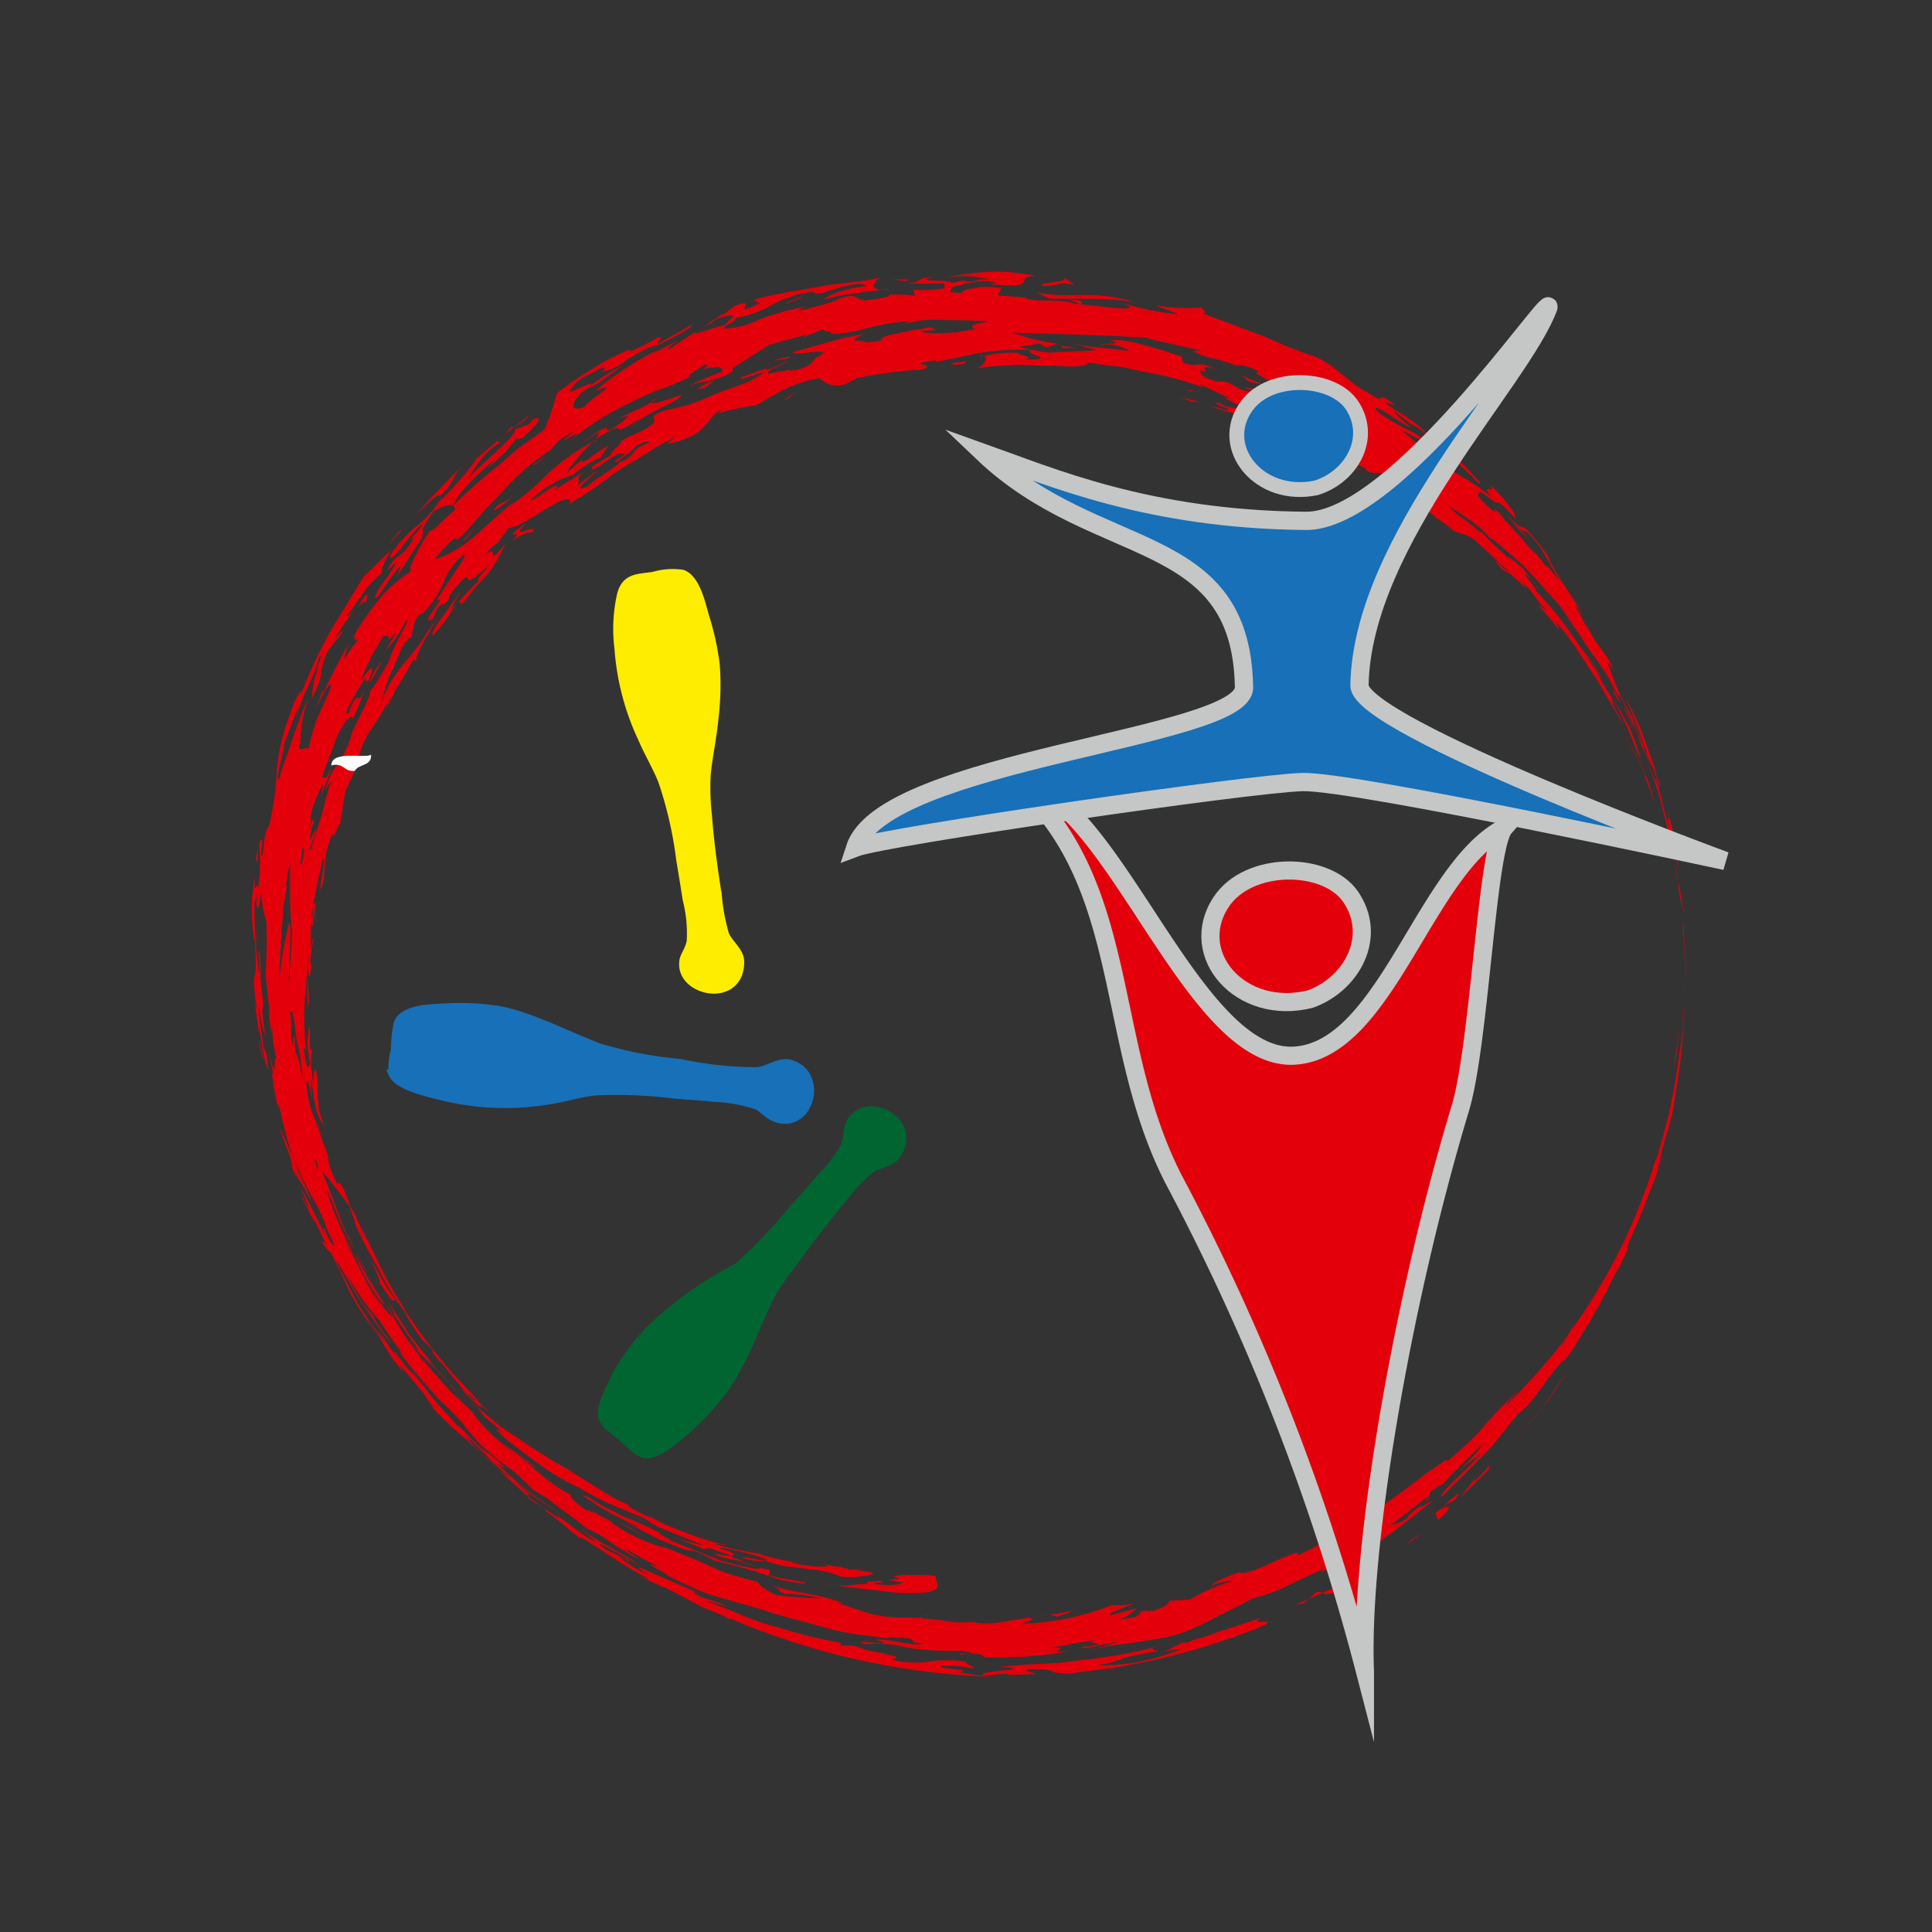 <svg xmlns="http://www.w3.org/2000/svg" viewBox="0 0 141.73 141.73"><rect x="0" y="0" width="141.73" height="141.73" fill="#333333" stroke="none"/><defs><style>.cls-1,.cls-3{fill:#e3000b;}.cls-2{fill:#fff;}.cls-2,.cls-3,.cls-4,.cls-5,.cls-6,.cls-7,.cls-8{fill-rule:evenodd;}.cls-3,.cls-4,.cls-5{stroke:#c5c6c6;}.cls-3,.cls-4,.cls-5,.cls-6,.cls-7,.cls-8{stroke-miterlimit:10;}.cls-3{stroke-width:1.33px;}.cls-4,.cls-5,.cls-6{fill:#1770b8;}.cls-4{stroke-width:1.09px;}.cls-5{stroke-width:1.34px;}.cls-6{stroke:#1770b8;}.cls-6,.cls-7,.cls-8{stroke-width:0.65px;}.cls-7{fill:#ffed00;stroke:#ffed00;}.cls-8{fill:#006531;stroke:#006531;}</style></defs><g id="gremienarbeit"><path class="cls-1" d="M123,64a4.82,4.82,0,0,1,.13,1,10.89,10.89,0,0,0,.3,1.63c.08.92.09,1.91,0,.86l.16,2.66-.07-1.59c.06.43.12,2.54.19,3l-.15-2.88,0,.14c-.06-.65-.08-1.93-.14-2.37a1.26,1.26,0,0,1,.07.53c-.45-3.45-.2-.92-.64-3.78Z"/><path class="cls-1" d="M122.57,61.07l-.37-1.16-.48-2s-.12-.37-.2-.61-.15-.34,0,.14c0,.2.15.57.23.87-.07-.09-.19-.76-.42-1.29s-.38-1-.31-.69a28.23,28.23,0,0,1,.88,2.72c.35,1.43.65,2.47.76,3.15.08.43.11.48.2,1l0-.38.06-.07a11.18,11.18,0,0,0-.28-1.4l.17.58.1.59.22,1.17c0-.38-.11-1.16-.26-2s-.39-1.58-.49-2C122.55,60.9,122.07,58.85,122.57,61.07Z"/><path class="cls-1" d="M122.86,63.25v0Z"/><path class="cls-1" d="M31.24,99.53a3.25,3.25,0,0,0,.5.53c-.58-.74-1.2-1.45-1.74-2.21l-1.53-2.36c.06.17.9,1.56.29.66A14.57,14.57,0,0,0,30,98l-.27-.31c.78,1,1.28,1.77.69,1.15l.07.09L33,101.49C32.14,100.46,32.24,100.77,31.24,99.53Z"/><path class="cls-1" d="M122.57,79.9c-.12.72-.13.81-.11.73Z"/><path class="cls-1" d="M33.58,102.06l.86.73C34.11,102.49,33.8,102.23,33.58,102.06Z"/><path class="cls-1" d="M27.64,96.69s0,0,0,0l.33.41v0Z"/><path class="cls-1" d="M55.11,114.65l.36.08Z"/><path class="cls-1" d="M20.44,82.61l.92,2.47c-.16-.32.25.88,0,.37.07.19.38,1.08.33.82l-.17-.5c.58,1.26.4.44,1.37,2.51-.45-1.34-.83-1.86-1.09-2.56l-.23-.65-.88-2Z"/><path class="cls-1" d="M104.83,109.78v0S104.84,109.78,104.83,109.78Z"/><path class="cls-1" d="M104.79,110l0-.15C104.74,109.93,104.34,110.29,104.79,110Z"/><path class="cls-1" d="M33.23,101.82a1.47,1.47,0,0,1,.35.24,8.37,8.37,0,0,1-.62-.57A3.58,3.58,0,0,0,33.23,101.82Z"/><path class="cls-1" d="M31.81,100.52l-1.34-1.64-.54-.57Z"/><path class="cls-1" d="M52.06,113.56c1,.39,1.44.49,1.56.56s-.09,0-.37,0c-.56-.06-1.36-.34-.46.07,1.15.31,1.6.29,2.32.46-3.29-.84.57-.23-2.7-1.18a20.71,20.71,0,0,1,3.53.8c1.18.56-1.15-.12-1.52,0a4.35,4.35,0,0,0,1.71.24c.51.16,1,.29,1.56.4l1.55.19a7.88,7.88,0,0,1,2.44.55,4.27,4.27,0,0,0,1.41,0c.29,0,.49-.1.94-.15.11-.15-.44-.22-1.09-.3a5.15,5.15,0,0,1-1.64-.39c.11,0,.33.13.25.16l-1.28-.26c1.21.28-.23.25-.91.16-.48-.07-1.45-.21-1.29-.26l.74.06a17.68,17.68,0,0,1-3-.63c0-.07.35,0,.41,0a14.58,14.58,0,0,1-1.74-.28,17.1,17.1,0,0,1-2.11-.51c.34,0,.66.09,1,.1a14.88,14.88,0,0,1-2.85-.84c-.57-.21-1.15-.44-1.71-.67s-1.05-.56-1.52-.81c.2.13.57.34.32.26-1.14-.51-1.92-1-1.36-.86-1.23-.32-4-2.38-5.48-3.14-1.1-.66-2.17-1.38-3.25-2.1l-.81-.55-.75-.62-1.49-1.26.68.63c.41.59.69.85-.26,0,.92.81.61.46,2,1.69-.6-.41-.83-.43.51.71.87.68,1.68,1.28,2.45,1.84s1.61,1,2.38,1.39,1.55.88,2.38,1.25l2.66,1.11a7.07,7.07,0,0,0,1.67.91l2.74,1.09a14.52,14.52,0,0,1-2.82-.86l2.77,1.12Z"/><path class="cls-1" d="M42.81,109.55l.27.2Z"/><path class="cls-1" d="M48.47,112.46h0l.36.13Z"/><path class="cls-1" d="M33.81,102.69l-.55-.47.41.38C33.81,102.72,33.88,102.78,33.81,102.69Z"/><path class="cls-1" d="M33.31,102l.12.08-.2-.21S33.21,101.84,33.31,102Z"/><path class="cls-1" d="M67.73,118.53l.42,0A1.22,1.22,0,0,0,67.73,118.53Z"/><path class="cls-1" d="M56.51,115.19c-1.43-.39-.25.2-2.28-.39l.59.19c-.37-.08-.81-.19-1.28-.33l-.74-.2-.75-.3L49.17,113c.22,0-1-.5-.73-.54a30.71,30.71,0,0,0-2.83-1.26c-.33-.2-.77-.41-1.23-.63a9,9,0,0,1-1.3-.82c.31.28-1.28-.59.75.66-.17-.1-.07,0-.24-.11a23,23,0,0,0,3.09,1.61c.66.43-1.2-.51-.56-.14.38.19.85.43,1.34.7l.76.4.77.32c1,.41,1.8.71,1.81.55a6.07,6.07,0,0,1,1.55.74,37,37,0,0,1,4.07,1.14c.36.11.7.23,1,.31l.88.16c.5.08.82.08.85,0-.67-.12-1.78-.29-2.77-.52Z"/><path class="cls-1" d="M35.61,104.5l.21.22Z"/><path class="cls-1" d="M25.63,88.44,26,89A18.39,18.39,0,0,0,27,91.05l.8,1.65A25.48,25.48,0,0,0,29.68,96c.11.21-.11-.1-.22-.26a40,40,0,0,0,4.29,5.6c.48.49,1.74,1.82,1.22,1.37.25.23.53.49.8.77,0,.12-.63-.6-.68-.59a3.54,3.54,0,0,0,.36.36c-.41-.34.24.53-1.48-1.21-.56-.76,1.2,1.19.92.69-.57-.57-.54-.47-.61-.5-.72-.74-.67-.74-.61-.73-.32-.24-1.05-1.31-1.46-1.68-1.26-1.56.16,0-.66-1L31,98.3a15.84,15.84,0,0,1-1.21-1.81c-1.74-2.62,0,.54-2-2.46.28.38-.25-1-1-2.5a39,39,0,0,0,2,3.6c-.88-1.6,1.36,2.11,1,1.23a21.85,21.85,0,0,1-1.89-3l.18.34c-.54-1.12-1.11-1.88-1.81-3.45-.38-.76-.23-.65-.16-.52A8.5,8.5,0,0,1,25.63,88.44Zm.71,1.71.48,1A9.51,9.51,0,0,0,26.34,90.15Z"/><path class="cls-1" d="M116.41,45.79l.17.32C116.55,46,116.48,45.92,116.41,45.79Z"/><path class="cls-1" d="M25.94,46.85l.38-.59C26.16,46.49,26,46.68,25.94,46.85Z"/><path class="cls-1" d="M35,33.5l.73-.8A6.39,6.39,0,0,0,35,33.5Z"/><path class="cls-1" d="M111.57,39.11l0,0-.12-.1Z"/><path class="cls-1" d="M64.66,21.25a3.45,3.45,0,0,0,.59,0A1.32,1.32,0,0,0,64.66,21.25Z"/><path class="cls-1" d="M34.9,33.64l.05,0L35,33.5Z"/><path class="cls-1" d="M21.78,52.65l-.12.45A3.11,3.11,0,0,0,21.78,52.65Z"/><path class="cls-1" d="M23.17,52.16a3.64,3.64,0,0,0-.12.43C23.09,52.45,23.12,52.3,23.17,52.16Z"/><path class="cls-1" d="M19.47,76c.06.31.07.62.15.93C19.53,76.45,19.52,76.18,19.47,76Z"/><path class="cls-1" d="M22.07,54.43a.43.43,0,0,0,0,.16C22.1,54.46,22.1,54.4,22.07,54.43Z"/><path class="cls-1" d="M118.76,51.2l0-.05,0,0Z"/><path class="cls-1" d="M119.92,53.11l.28.76Z"/><path class="cls-1" d="M78.52,22c.24.11.81.29.52.34C79.53,22.31,79.53,22,78.52,22Z"/><path class="cls-1" d="M115.59,47.94a4.27,4.27,0,0,1,.35.37C115.72,48.05,115.53,47.83,115.59,47.94Z"/><path class="cls-1" d="M115.94,48.31l.32.37Z"/><path class="cls-1" d="M72.15,26.11a.59.59,0,0,0-.27-.07C71.92,26.12,72,26.13,72.15,26.11Z"/><path class="cls-1" d="M120.41,54.49c.08.12,1.33,3.4.34.62a20.8,20.8,0,0,1,.93,2.51c-.12-.56.11.26.1.09-.09-.39-.29-.81-.49-1.42a4.17,4.17,0,0,1,.49,1.36c-.18-.93.33,1.15,0-.16-.44-1.36-.88-2.5-1.26-3.55a15.12,15.12,0,0,0-1.35-2.83,18.76,18.76,0,0,1,1,2.28c.28.78.54,1.53.75,2.16l-.26-.5c-.22-.72-.42-1.3-.63-1.87s-.52-1.1-.81-1.78l.68,1.52.54,1.58c.47,1.49.11.52-.33-.63A4.38,4.38,0,0,1,120.41,54.49Z"/><path class="cls-1" d="M118.88,52.74l0,0,.07.12Z"/><path class="cls-1" d="M22.69,75.51l.07.27C22.73,75.56,22.71,75.49,22.69,75.51Z"/><path class="cls-1" d="M118.37,50.8h0S118.36,50.78,118.37,50.8Z"/><path class="cls-1" d="M23,68.74v0S23,68.75,23,68.74Z"/><path class="cls-1" d="M18.82,66.47a.07.07,0,0,0,0,0C18.8,66.67,18.81,66.6,18.82,66.47Z"/><path class="cls-1" d="M22.94,68.73h0S23,68.72,22.94,68.73Z"/><path class="cls-1" d="M36.72,39.65a1.15,1.15,0,0,0-.26.12C36.43,39.83,36.5,39.81,36.72,39.65Z"/><path class="cls-1" d="M32,44.17l-.11.07Z"/><path class="cls-1" d="M77,20.29l-.85,0A7.59,7.59,0,0,0,77,20.29Z"/><path class="cls-1" d="M23,68.77a1.71,1.71,0,0,1,0,.33A1.41,1.41,0,0,0,23,68.77Z"/><path class="cls-1" d="M43.74,32.23c-.06,0-.1.1-.16.14l.11,0Z"/><path class="cls-1" d="M46.92,30.72a1.05,1.05,0,0,0-.16.21c1-.8,3.17-1.54,3.27-2-.38.18-2.49.9-2.24.56-.73.5-2,.94-2.37,1.22,1.36-.55.28.18-.5.76-.82.35,0-.32-.7,0a15,15,0,0,0-1.71,1.14A13.23,13.23,0,0,1,44,31.68l-.29.55.14-.12C46.42,30.5,44.35,32.41,46.92,30.72Z"/><path class="cls-1" d="M46.76,30.93a3.55,3.55,0,0,0-.38.31A1.12,1.12,0,0,0,46.76,30.93Z"/><path class="cls-1" d="M58.21,27l.49-.18Z"/><path class="cls-1" d="M29.11,97a9.3,9.3,0,0,0-.95-1.49c.27.44.55.88.83,1.32Z"/><path class="cls-1" d="M91.06,26.9l-.56-.2h-.12A2.92,2.92,0,0,0,91.06,26.9Z"/><path class="cls-1" d="M48.23,29.17a1.56,1.56,0,0,0-.44.33A1.58,1.58,0,0,0,48.23,29.17Z"/><path class="cls-1" d="M91,27.49c.21.15.52.37.53.47.48.15.85.18,1.34.35-.27-.1-.55-.24-.87-.37A10.45,10.45,0,0,1,91,27.49Z"/><path class="cls-1" d="M92.87,28.32h0Z"/><path class="cls-1" d="M29.65,97.93a4.61,4.61,0,0,0,.28.38c-.06-.06-.11-.13-.16-.19.22.34.48.64.72,1l.32.38a1.33,1.33,0,0,0-.12-.12l.23.31c.67.69,2.18,2.54,2.75,2.95.66.63,1.46,1.4,1.94,1.9-.45-.46-1.06-1.06-.92-.84a14.91,14.91,0,0,0,3.05,2.91l-1-.85,2.42,1.77c.75.73-1.21-.88-1.57-1.1.93.71,1.7,1.44,2.41,2a12.2,12.2,0,0,0,1.83,1.22c.06.17.17.47,1.44,1.33-.84-.73.8.46.13-.18a10.81,10.81,0,0,0,1.57.86l-.15,0a11.74,11.74,0,0,0,4.14,1.92c1.44.58,2.48,1,3.45,1.46s1.94.67,3.15,1a3,3,0,0,0,1.59,1,29.9,29.9,0,0,0,3,.21,10.7,10.7,0,0,0-2.57-.33c-.82-.42,0-.21-1.17-.69a15.66,15.66,0,0,0,2.67.65,17.07,17.07,0,0,1,2.73.7l-.38,0c.83.28,1.33.45,2,.68a8.76,8.76,0,0,0,2.91.39,9.36,9.36,0,0,0,1.4,0c-.07,0-.08.06-.12.08,2.27.11,1.64.4,4.15.25-.19,0-.07,0-.27.06a6.2,6.2,0,0,0,2.11-.07c.67-.1,1.3-.23,1.83-.3.68.21-.14.25-.54.45a19.67,19.67,0,0,0,6.67-1.37l.81,0,.8-.11c-.9.37-2,.71-1.72.85.88-.19.7-.23,1.93-.49a4.71,4.71,0,0,1-1.22.79c2.64-.27.46-.69,2.37-.61.8-.19,1.21-.53,1.25-.74l1.52-.1a11.75,11.75,0,0,1,3-1.31c.11-.15-1,.06-1.4.3,0-.22,1.2-.71,2-1,.52.52,4.89-2.16,4.26-1.2l1.3-.64c.44-.23.88-.52,1.33-.78l2.71-1.6c1.69-1.18,3.23-2.31,4.18-3.07.68-.42,2-1.46,1.31-.69.58-.48,1.06-.92,1.51-1.33a12.91,12.91,0,0,0,1.22-1.24,34,34,0,0,1,2.57-2.69c.21-.14-.94.94-.79,1a13.6,13.6,0,0,1,1-1c.32-.34.62-.71,1-1.08.66-.77,1.45-1.61,2.33-2.82a3.49,3.49,0,0,0-.37.62s.17-.23.37-.59l.69-1.12c.25-.36-.31.49-.14.31a42.34,42.34,0,0,0,6.65-14.47c-.22.79-.37,1.34-.45,1.7a2.4,2.4,0,0,0-.09.53l.44-1.56c.08-.33.19-.76.32-1.24a9,9,0,0,0,.34-1.54c0-.12.12-.6.05-.1.28-1.58.49-2.81.66-4.14s.11-2.77.22-4.73l-.18,4.75.1-1.17a14.35,14.35,0,0,1-.16,2.08,8.78,8.78,0,0,0,.17-1.64c0-.45,0-.76,0-.83,0,.26,0,.9,0,.92.07-1.2.06-1.3.1-2.2a30.29,30.29,0,0,1-.38,4.71c-.13.88-.27,1.77-.39,2.59s-.38,1.54-.51,2.16c-.1.38.06-.34.07-.41-.26,1-.45,1.58-.76,2.84-.16.79.18-.59.35-1.2a7.33,7.33,0,0,1-.24,1.09s-.09.29-.21.66-.32.84-.52,1.34c-.38,1-.8,2.08-1,2.5-1.57,3.45.47-.46-1.17,2.87l-.57,1a30.37,30.37,0,0,1-1.7,3.17c-.33.55-.65,1.11-1,1.67s-.75,1-1.11,1.53l.3-.42c.16-.32-.21.12-.39.29-1.18,1.43-2,2.92-3,3.59-.67.82-1.51,2-2.51,3l-3,3c-.68.2,2.22-2.34,2.85-3.14L107,107.87a11.86,11.86,0,0,0,1.85-2,43.84,43.84,0,0,0-3.12,3.13c0-.18-.13,0-.83.47l-.07.32s-.11,0-.33.18l-2.57,2c.62-.33.75-.18,1.44-.69-.32.08.25-.37.94-.88-.52.56.73-.4.79-.29L103,111.76c-.7.55-1.34,1-1.82,1.34h-.43c-1.44.77-2.83,1.83-3.87,2.24l.26-.26c-.9.38-1.77.81-2.62,1.21a11,11,0,0,1-2.56.94c-.78.42-1.67.86-2.53,1.29l-1.25.64-1.11.5a13.22,13.22,0,0,1-3.06.7l-1.08.19-1.08.12a10,10,0,0,0-1.82.39c-.13,0,1.33-.4,2-.61-1.31.13-2.31.64-2.76.38,3-.28-.19-.24,1.12-.51-1.37.18-2.79.48-3.47.57,2.23-.13-.75.54,1.5.18l-.68.18-.73.11c-.5.06-1,.11-1.58.15a29.69,29.69,0,0,1-3.26.06c0-.13-.24-.21-1-.32l-.63.14c-1-.1,1.9-.08-.07-.29a21.34,21.34,0,0,1-3.91-.23,8.7,8.7,0,0,0-3.06-.25c-1.49-.48,2.92.3.67-.36,1.35,0,3.16.59,3.63.28-1.32,0-.46-.25-1.3-.37L65,120.1l.32.06c-.62,0-1.32-.11-2.07-.22a15.26,15.26,0,0,1-2.38-.45l-2.45-.67a22.49,22.49,0,0,1-2.36-.7l-3.51-1a10.26,10.26,0,0,1-1.75-.67c-.61-.27-1.25-.58-2-.94.89.32-2.33-1.26-.45-.54-.32-.19-.65-.35-.95-.5s-.57-.34-.82-.47a3.67,3.67,0,0,0-.84-.4c1.09.69.38.25,1.29.85a22.5,22.5,0,0,1-2.69-1.61c.27.18.18.1.25.12a12.38,12.38,0,0,0-1.64-.88c-.23-.3-2-1.49-2.76-2.14-.42-.26-.86-.49-1.27-.77.66.47-1-1-1.17-1.18A25.46,25.46,0,0,1,35,105.73c.49.46-1-1.11-.94-1.18-.46-.51-.9-1-1.32-1.38l-.63-.61-.56-.64c-.74-.85-1.47-1.69-2.25-2.74.07,0,.44.43,0-.17s-.94-1.37-1.31-1.89h0l0,0a1.65,1.65,0,0,0-.31-.41,19.66,19.66,0,0,1-2.2-3.18,10.84,10.84,0,0,0,1.4,2.43l.46.52c.25.62,1.11,1.63,1.34,2.07-.42-.5-1.15-1.54-1.94-2.69-.2-.28-.4-.58-.6-.87l-.51-.92c-.34-.61-.68-1.18-1-1.67.27.64.77,1.62,1.35,2.74s1.48,2.22,2.2,3.32l-.59-1,.76,1.15-.66-1.16,1,1.54,1.1,1.36c-.87-1.07-1.11-1.55-.63-.94.89,1.24,1,1.21,1.77,2.12-.4-.51-.93-1.17-.55-.78.68.93,1.12,1.52,1.57,2.06s.94,1,1.62,1.81c0-.14.42.33.92.85l.73.76a3.08,3.08,0,0,0,.51.38,7.49,7.49,0,0,1-.7-.68c.49.48,1.06.87,1.59,1.31,1.34,1.36-1.35-1,.76,1a26.41,26.41,0,0,0,3.77,2.8,15.72,15.72,0,0,1-1.4-.87c-.3-.21-.62-.42-.95-.66l-.94-.83.74.72c-.45-.32-2.19-1.9-3.07-2.68,1.53,1.2-.69-.59-1.18-1.34-.18-.06.69.84-.37-.18l1,1.11c.31.31.69.62,1.33,1.22-1.44-1.24-2-1.86-2.63-2.38a22.31,22.31,0,0,1-2.26-2.24c.52.56.47.43.25.16s-.53-.75-.57-.83l-1.78-2.13.25.5c-1.3-1.45-1.39-2.21-2.75-4a14.6,14.6,0,0,0,.83,1.32,31.64,31.64,0,0,1-1.92-3c-.43-.9-.82-1.78-1.42-3-.11-.12-.17,0-.7-.86.22.23-.08-.4.49.51-.45-.79-.86-1.78-1.23-2.5.71,1.76-.41-.67-.61-1-.38-.91.21.24.47.79a9.91,9.91,0,0,0-.85-2,22.35,22.35,0,0,1,1.69,3.27l-.37-.91c.31.61.33.73.72,1.62-.34-.89-.21-.84-.08-.66s0,0,0,.06c.27.73.64,1.22.57,1,.44.57-.46-1-.56-1.5l-.48-1.09a38.93,38.93,0,0,1-1.84-3.65,28.23,28.23,0,0,1-1-3.7l-.2-.32c-.3-1.5-.54-2.91-.18-2a1.92,1.92,0,0,0,.08.58,1.62,1.62,0,0,1,.08.2l0,.07c-.37-1.59-.61-2.58-.63-2.67.75,2.68.28.1.61.52a12.58,12.58,0,0,1-.27-1.36L19.94,75c.06,1.68-.13,0-.22-.56.15-.17-.24-2.23-.23-3.22l0,.08c.07-.91.09-2.49.06-3.63a10.73,10.73,0,0,1-.4-2.17c-.15,1-.19,1.17-.22,1.14s-.08-.29-.14-.21a3.62,3.62,0,0,0,.06-.62c0-.29-.11.38-.18.42A34.65,34.65,0,0,0,19,71.41c.11-.64-.09-1.09,0-1.81a13.41,13.41,0,0,1,.11,1.79c0,.67.13,1.44.2,2.29l-.07.57L19.47,76A10.09,10.09,0,0,1,19,73.89c-.09.24.22,1.8.31,2.91l.27.55c-.13-.21.36,2.13-.12.49A19.67,19.67,0,0,1,19,75.11l0,.78-.31-2.35.15.55c-.52-3.78.12-1.11-.14-4.93a13.11,13.11,0,0,1,0-4.87c-.11,1.71.16.2.24.86A12.94,12.94,0,0,0,19,61.89c.19-.41.34-.7.14.85.14.12.18-.39.23-.94s.21-1.13.36-1.17a23,23,0,0,0,.49-2.88c.08-.73.06-1.31.16-1.89a14.05,14.05,0,0,1,.41-2c.11-.41.26-.87.45-1.41.11-.26.22-.55.33-.86s.32-.6.51-.94l0,.27a38.29,38.29,0,0,1,2.1-4.52l2.48-4.08,2.05-2c-.34.55-1.12,2.08-.49,1.57a6.63,6.63,0,0,0-1.49,1.5c-.42.59-.82,1.2-1.29,1.77,0,.19.38-.28.57-.47a23.85,23.85,0,0,0-1.4,2.08c.1,0,.85-1,.39-.2a10.76,10.76,0,0,0-1,1.27c-.83,2,0,1.22-1.12,3.41a7.46,7.46,0,0,1,.51-2.41c-.53,1,.55-1.45,0-.56a10.33,10.33,0,0,1-.75,2,10.85,10.85,0,0,0-.9,2.37,3.66,3.66,0,0,1,.17-.87l-1.15,3c.4-.69-.68,2.55-.29,2.36.49-1.61.75-2.15.93-2.78l.39-1.11.31-.83a7.13,7.13,0,0,1,.52-1.12,6.64,6.64,0,0,0-.45,1.7,9,9,0,0,0-.14,1.45.84.84,0,0,0-.09.19c0,.64.3.1.71.28a12.43,12.43,0,0,1,.64-2.25c.28-.7.68-1.38,1-2.34-.06-.46-.81.92-1.19,1.85l.63-1.68-.05.37,1-2,.53-1,.62-1a3.59,3.59,0,0,0-.57,1.53,8.4,8.4,0,0,1,1-1.45c-.28,0-.39-.19-.09-.67a21.55,21.55,0,0,1,2.08-2.82A12.43,12.43,0,0,1,30,42l.2-.28c-.26.1,0-.38.29-1l.54-1a7.29,7.29,0,0,0,.48-.81c.19.23,1.17-1,1.86-1.48.07-.57-.67-.47-1.58.1-1.16,1.68-.55,1-.88,2-.6.89-1.17,1.8-1.75,2.69l.23-.73c-1.07,1.19-1.72,2.61-1.89,2.34.27-.85,1.28-1.83,1.6-2.65l-.75.76c.89-1.69.84-.55,2.05-2.5-.73.47.09-.19.64-1-.76.37-2.45,3.18-2.43,2.31a9.37,9.37,0,0,1,1.76-2,8,8,0,0,0,2-2.19v.1A23.34,23.34,0,0,0,35,33.61a34,34,0,0,0,2.57-2.33l.07.14,1.19-1c-.4.68-1.48,1-2.41,1.94l.29.11c-1.34.74-1.77,1.8-2.47,2.74C35.3,34,37.77,32.12,37.8,31.5l1-.39.34-.38c.76-.27.31.48-.86,1.4-.26.1-.38.14-.36,0a12.4,12.4,0,0,1-2.11,2.18l.58-.7c-.79.68-1.53,1.36-2.11,2a6,6,0,0,0-1.08,1.51,43.76,43.76,0,0,1,3.33-2.94c.56-.47,1.1-1,1.66-1.41l1.73-1.24a14.69,14.69,0,0,0,.93-2.69A25.64,25.64,0,0,1,43.56,27a15.2,15.2,0,0,1,2.71-1.39l-.09.18a11.91,11.91,0,0,0,2-1c.85-.22-.4.56.18.38l2.43-1.37c-.05.35-2.15,1.32-3.14,1.81.18-.11.54-.33.4-.31a13.7,13.7,0,0,0-2.11,1.12,3.66,3.66,0,0,1-1.66.82c-.51.38.95-.92-.89.15-1.31.6-1.52,1.15-1.58,1.33s2-1,1.45-.39a15.15,15.15,0,0,1,2.5-1.55c-.93.57-2,1.6-2.66,1.68-1.7,1.35-1,1.8-.15,1.34-.33-.08,3.19-2.2.63-1.06a26,26,0,0,1,4.34-2.92l0,.09L49.7,25c-.23.2-.76.53-.71.68.8-.51,1.59-1.1,2.43-1.56-1.4.83,1-.15,1.74-.26.2-.34,1.19-.89.14-.67-1.21.23-.62.36-1.65.75l1.33-.9h.14l.79-.62c2-.69-.65,1,1.83-.18L55.27,22c1.52-.45,3.33-.69,5-1,.83-.17,1.64-.21,2.38-.31a17.81,17.81,0,0,0,1.94-.32c-.57.35-.77.8.08.93-.47,0-1.18.11-1.93.22a14.17,14.17,0,0,0-2.21.44c-.14,0,.24-.26.85-.5a9.85,9.85,0,0,1,2.2-.47c-.41-.32-1.32-.07-2.16.16s-1.58.6-1.75.24a8.61,8.61,0,0,0-3.09,1,8,8,0,0,1-2.65.94c.07.33-.8.46-.86.79a6.51,6.51,0,0,0,2.65-.69,19,19,0,0,1,3.44-.95,2.48,2.48,0,0,0-.63.3,15.9,15.9,0,0,0,3-.82l-.14,0c1.73-.59,1.15.09,2.21.08.4-.1,1.86-.21,1.6-.43.64,0,1.28,0,1.92.09L67,21.25a9,9,0,0,0,2.29-.11l0-.34H66.6c1.36-.19.35-.34,1.86-.49-1.66.45,1.2.14,1.38.45l1.09-.24-.28.1c.87.16,1-.21,2-.12a8.14,8.14,0,0,0-3.51-.09,21.86,21.86,0,0,1,3.86-.49,17.93,17.93,0,0,1,3.08.33c-2.1,0,.67,1-3.48.59a1,1,0,0,1,.54,0c-.55-.51-2.5,0-3.38.25.24.24-.69.34.89.41-.26-.07.07-.23.66-.34a6,6,0,0,1,1-.12,7.59,7.59,0,0,1,1.16.11l-.28.52,2.18.17-.2,0c.79.4,2.33,0,3.79.47,1.1,0,5.19.75,3.52-.05a17.93,17.93,0,0,0,4,.79l-1.76-.66a14.26,14.26,0,0,0,3.41.17c.14.17.49.39.1.43l4.62,1.73a32.91,32.91,0,0,0,3.73,1.48c1.88.92,1.87,1.65,4.45,3,.54.28-.2-.6,1.36.55.09.09-1.71-.76.09.41a10.17,10.17,0,0,1,2.1,1.55c.72.64,1.52,1.24,2.29,1.86.7.8,2,2,1.62,1.91a17.72,17.72,0,0,0-3.28-2.81c.26,0-.85-.83.18-.17-1.88-1.68-1.37-.87-3.09-2.35-.17,0,.77.93,1.2,1.15-.09.14-1-.5-1.7-.95s-1.3-.67-.56,0c1.94,1.34,2.85,1.28,4.3,2.79a24.4,24.4,0,0,0-2.73-1.6l1.27,1.11,1.12.55h-.09c.56.49.94.88,1.28,1.16a6.64,6.64,0,0,0,.89.64,12.7,12.7,0,0,1,2.14,1.49c-1-1.21.58-.1-.19-1a10.1,10.1,0,0,1,1.51,1.67c.34.45.5.75.42.85-1.17-1.21-1.25-1.19-1.31-1.14s-.08.07-1.31-.86c.31.41-.81-.19.52,1.05,1.53,1.37-.25-.62,1.18.84.07.11.14.22.06.19.72.61.71.85,1.57,1.6l-.22-.16a7,7,0,0,0,1,1.07,5.71,5.71,0,0,1,.77,1c-.17-.49.58.57,1.09,1.12-.34-.51-.56-.94-.88-1.49-.16-.28-.34-.58-.57-1a14.3,14.3,0,0,0-1-1.19c-.29-.13-.23.06-.94-.65l1.06,1.18-.67-.63-1-1.19c1.35,1.38.87.61,1.52,1.13a17.49,17.49,0,0,1,1.59,2c-.11,0,.32.77.92,1.72.31.47.64,1,1,1.51l.81,1.51-.47-.81c-.82-1.2.41.94.41,1l.6.87c-.11-.17-.28-.38-.06,0a11.89,11.89,0,0,0,.79,1.15,5.38,5.38,0,0,1,.71,1.2c0,.13-.62-.92-.27-.09a15.2,15.2,0,0,0,1.26,2.92,9.15,9.15,0,0,1,.54,1.06l-.09-.19.39,1.2a20,20,0,0,0-1.36-2.93l-.12,0c-.37-.75-.92-1.74-1.2-2.18.55,1.14.7,1.37,1.36,2.63,0,.2-.46-.67-.53-.79l.15.16a21,21,0,0,0-1-1.92c-.36-.58-.83-1.16-1.38-2-.17-.27-.06-.11,0-.07-.51-.67-1-1.4-1.42-2.09A18.42,18.42,0,0,0,113.09,43l.4.37-1.6-1.74c-.69-.67-1.55-1.37-2.38-2.08l-.06,0c.14.2-.44-.37-.73-.7h0l-.62-.52-.65-.44-1.18-.79a7.15,7.15,0,0,0,.73.72,7.57,7.57,0,0,1,1,.74c.38.34.71.61.68.44.57.73,1.76,1.66,2.19,2.18-.81-.94.77.46.94.61.18.39,1.17,1.41,1,1.38a5,5,0,0,0-.72-.88c-.93-.9,1.44,1.89.3.74.69.76,1.51,1.62,2.23,2.58s1.38,2,2,2.82l-.63-1L117.08,49c.33.62.61,1.15.63,1.24a14.68,14.68,0,0,0-1.26-2.06c-.07,0,.24.45.55.91a8.66,8.66,0,0,1,.55,1l1.38,2.22-.53-1c.19.31.56,1,1,1.81s.71,1.82,1,2.64c-.51-.89-.92-2.52-1.91-4.11-.69-1.17.29.79-.35-.32a15.11,15.11,0,0,0,.76,1.38l.22.45c-.32-.48-.79-1.28-1.29-2.13a16.16,16.16,0,0,0-1.57-2.43,2.91,2.91,0,0,0,.23.24c-.71-1.09-1.47-2.17-2.24-3.18a7.6,7.6,0,0,0,.77,1.07c0,.06-.72-.9-1-1.23.65,1,0,.23.46.85l-.67-.86-.8-.92c-.27-.4.34.24.35.11-.69-.68-.8-1.16-1.81-2.14,1.19,1.43-.46-.25-1-.63l.22.22a3.06,3.06,0,0,1-1.11-1c.6.47,1.11,1,1,.77-.38-.34-.75-.68-1.2-1l.45.29-1.84-1.68A5.21,5.21,0,0,0,106.7,39a7.77,7.77,0,0,0-1.61-1.15l.25.11a18,18,0,0,0-1.72-1.33,5.7,5.7,0,0,0-1.38-.67c-.31-.24,1,.24,1.76.58.36.16.61.25.49.09a6.66,6.66,0,0,0-1.81-1.29c-1.77-1.12-1.36-.32-2.45-.81,0,0,.08,0,0-.1-.74-.52-1-.37-1.65-.64a10.16,10.16,0,0,0,1.39.75c-.31,0-1.66-.88-2.35-1.06,1,.13-1.49-.89-.79-.72a11.47,11.47,0,0,0-1.17-.68,8.16,8.16,0,0,0-1.22-.45,10.47,10.47,0,0,0-2-.44,3.58,3.58,0,0,0-1.56-.8,10.63,10.63,0,0,1-2.23-.67c.28.11.83.2,1.21.37,1.17.07-1.89-.74-.15-.48-.37-.07-.08.14.3.21.64.16,1.29.23,1.18.06l-1.46-.72.56.1L88.06,28.2c-.08,0,.12.17.22.24A23.14,23.14,0,0,0,84,27.29c-.73-.14-1.44-.34-2.15-.42s-1.37-.16-2-.26c-.15.2-.6.28-1.24.28s-1.44-.09-2.3-.07a20.06,20.06,0,0,0-4.63.21c.53-.29.83-.74.49-.92a9,9,0,0,1,2.42-.23c.16.15,1.41.36.59.49,2.84,0-.36-.4.5-.7a19.93,19.93,0,0,0-4,.25c-1.11.22-2,.46-3,.61l-.06-.1-1.47.27c1.22,0,1.19.47-.36.45l.18,0a34.65,34.65,0,0,0-4.07.58,5.93,5.93,0,0,0-.86.46c-1.35.28-1.53-.24-2-.45a11,11,0,0,0-2.61.87c-.7.38-1.32.77-2,1.13a17.3,17.3,0,0,0-2,.38c-.67.18-1,.27-.31-.21-1.74,1-.87,1.92-4.2,2.68a6,6,0,0,1,.68-.57,21.92,21.92,0,0,0-2.25,1.28c-.77.48-1.57.94-2.29,1.41a25.06,25.06,0,0,1-3.29,2.23c.27-.63-.7-.25-1.75.42s-2.33,1.44-2.79,1.37c.21,0-.65.89-.7,1.09a2.08,2.08,0,0,0-.86.83c1-.8-.11,1.15,1.4-.77a10,10,0,0,1-1.12,2A11.6,11.6,0,0,1,35,42.94c-.36.4-.69.9-1.12,1.39l-.2-.21a16.1,16.1,0,0,1,1.46-1.52c-.31,0,.47-.74.72-1.13-1.46,1.33-1.5,1.13-1.52,1S34.23,42,33,43.64c-.1.42,0,.18-.62,1,.31-.39.22-.59-.3,0l-.31.73c-1.28.82,1.26-2,.23-1.27.41-.68,1-1.59,1.48-2.29s.81-1.15.49-1.09a5,5,0,0,0-1.46,2.05A6.52,6.52,0,0,1,31,45l-.3.13c-.52.81-.35,1.12-.54,1.63-.1,0-.28.15-.64.65-.3.76-.59,1.37-.86,2a11.61,11.61,0,0,0-.64,1.94A10.73,10.73,0,0,1,30,48.24c.27-.33.54-.66.87-1.13.16-.23.34-.5.54-.82l.78-1c-.38.5-1.86,2.9-1.64,3.24l-.21-.18c-.31.57-.62,1.14-1,1.73s-.64,1.26-1.08,2l.35-.94a16.25,16.25,0,0,1-1.43,2.43,5.88,5.88,0,0,0-.93,2.3,11.33,11.33,0,0,0,.56-1.35,27.32,27.32,0,0,1-1.44,3.43c-.18.81-.27,1.66-.42,2.47-.1,0-.59,1.46-.53.69-.77,1.67-.51,2.6-.71,3.62-.59,1.77.24-1.58,0-1.82-.3,1.24-.56,2.54-.77,3.7a20.74,20.74,0,0,0-.14,3c.08-.52.14-.77.18-.74a14.36,14.36,0,0,0-.21,1.68l.08.39c-.18,1-.23.83-.24,0-.16.92.15,2,0,3a17.05,17.05,0,0,1-.06-2.48c.08-.8.15-1.5.15-1.91-.05.82-.12,1.44-.19,2s-.07,1-.12,1.44a23,23,0,0,0,.06,4.1c0,.06-.23-.64-.12.16.3,1.86.27.46.45,1-.12-.71-.19-1.23-.23-1.68a12.25,12.25,0,0,1,.12-1.26l.08.37a9.18,9.18,0,0,0,0,1.24l.19.21c-.19-.09-.14,1.36.07,2.48,0-1.16,0-.85.16-1.19A6.86,6.86,0,0,1,23.29,80a4.92,4.92,0,0,0,.33,1.83c-.08-.12-.47-1.63-.2-.31A11.75,11.75,0,0,0,24,83.11c-.31-.78-.35-.55-.72-1.41A7.94,7.94,0,0,1,23,80.34c0-.2-.06-.38-.22-1.35l.1,1.67c-.25-1.68-.32-1.2-.39-1.33a6.86,6.86,0,0,0,.45,2.38,7.31,7.31,0,0,1,.52,1.56c.3.85-.41-1.7,0-.36.4,1.7.17.37.69,2.25l-.13-.3a6.72,6.72,0,0,0,.61,1.78c.29.7.08-.94,1.13,2-.07-.14-.11-.18-.12-.18-.63-.83-1.28-1.68-2-2.53.29.75.59,1.53.89,2.33L25,89.46a7.64,7.64,0,0,0,.53,1.22l1.22,2.44c.21.41.41.83.63,1.24l.75,1.19c.17.41-.22-.13-.65-.75s-.78-1.38-.78-1.25L26,92c.1,0,1.66,3.17,1.06,1.74s-1.21-2.3-1.7-3.26-.81-2-1.42-3.26a14.12,14.12,0,0,0,.83,2.31c.1.24.19.5.31.75l.38.73c.25.49.48,1,.67,1.39-.35-.7-.67-1.27-1-1.83L26.34,93,27,94.29c.22.43.51.83.77,1.26l.28.35-.89-1.4c-.2-.36-.3-.6-.33-.65a7.11,7.11,0,0,0,.64,1.09l.61.86a3.31,3.31,0,0,0,.71.82l-.17-.26.38.51Zm92.14-14.47-.05.25C121.75,83.64,121.72,83.71,121.79,83.46ZM21.07,64.92l-.31,1.78c0,.6-.07,1.2-.11,1.79-.06,1.19-.18,2.37-.16,3.52a25.8,25.8,0,0,1,.69-4.18c.17-.37.17.63,0,4l.05.45a14.21,14.21,0,0,1,.08-1.73c.05-.68.09-1.43.11-2.15a27.49,27.49,0,0,1-.14-3c0-.56,0-1.07,0-1.46a2.72,2.72,0,0,0,0-.61,10.89,10.89,0,0,0-.3,1.79Zm1.07-1.53c.28-1.3.12-1,.06-1.25L22,63.53C22.06,63.36,22.11,63.28,22.14,63.39Zm-.05-1.2c0,.15-.06.28-.08.34Zm2,25.7,0-.13c.11.3.22.6.34.91C24.31,88.54,24.23,88.31,24.06,87.89Zm-.81-2.6L23.06,85l.24.88A1.86,1.86,0,0,0,23.25,85.29Zm-1.4-8.6c-.22-.52-.28-2.36-.48-2.46s-.06.27-.05.71,0,1,.06,1.56a.85.85,0,0,1,.12.29c-.07-.53,0-.9.12-.7-.12,1.42.33,1.22.47,2.71C22.28,79.25,22,77.13,21.85,76.69Zm81.86-42.44s.1.18.22.36l-1-.48c-.76-.56-1.39-1.14-2-1.67a6.63,6.63,0,0,0-2.21-1.14,5.07,5.07,0,0,1-1.19-1.24c.34.21.65.4.9.58,2.24.93,2.72,1.38,3,1.83A5.43,5.43,0,0,0,103.71,34.25ZM84.05,24.79a.56.56,0,0,0,.28,0c-4.34-.26-7.8-.3-10.09-.38a17.94,17.94,0,0,0,3.4.81,5.58,5.58,0,0,0-.88.27l-.51-.29-1.49.24a17.21,17.21,0,0,0,2.36.45c.07-.1,2.61-.11,3.36-.21l-2-.51c.53.19,3.23.43,4.31.57.06-.21-1.75-.69-2-.38-.18-.27,1.95,0,.65-.42a7.33,7.33,0,0,1,1.36.1c.48.1,1,.23,1.46.36,1,.27,1.86.57,2.43.76l.09.43c1.22.45,1-.2,2.39.49-1.83-.54.17.5-1.27.05.42.29-.11.4,1.32.84,1.36-.08,1.4.78,2.67.75.67.46-.88-.06.51.62,1.73.46,1.72.26,2,0a4.75,4.75,0,0,0-1.67-.53,6.6,6.6,0,0,1-1.48-.37l.7.07.69.13,1.37.28a4.85,4.85,0,0,0-1.07-.56,6.36,6.36,0,0,0,1.41.36l.65.1a18.8,18.8,0,0,1-2.88-1.46l.27-.09a4.06,4.06,0,0,0-1.82-.53c-1.35-.44-2.75-.66-3-1h.55C86.39,25.29,86.18,25.32,84.05,24.79ZM31.88,41.05a8,8,0,0,0,2-1c.9-.57,1.91-1.67,3.79-3.22l-.27.28a18.55,18.55,0,0,0,2.81-2.38,15.61,15.61,0,0,1,3.33-2.35,11.69,11.69,0,0,0-2,2.34l1.15-1c-.07.27.18.15.57-.11a10.31,10.31,0,0,1,1.4-.93,9,9,0,0,0-.61.87,8.62,8.62,0,0,0-2,1.27A8.16,8.16,0,0,0,38.9,36.7c.14.06.79-.42,1.3-.77s.94-.47.51.09c.88-.83,1.17-.68,2.15-1.47-.88.84,0,.49-.64,1.16l1.63-1.22c.09.06-2.33,1.83-.75,1.19.58-.58,2.47-1.62,2.37-1.85l.1.06c1.36-.67.35-.71,2.08-1.45-.06-.15-.42-.08-1,.28a8,8,0,0,1-1.42,1.16c-.59,0,1.25-.65.32-.62-.5,0-2.51,1.8-2.06.93.45-.26.86-.56,1.32-.78-.13-.29.86-.81.7-1,.77-.56,1.73-.68,2.44-1.4.13-.19,0-.28,0-.41s.19-.29,1-.54a11.58,11.58,0,0,0,3-.93c.29-.12.57-.25.86-.36l.83-.29L54.94,28,56,27.38c-.17-.16-2.2.77-1.54.27L56.27,27l-.11.17c.61-.18,1.18-.52,1.73-.7-.53.33-1.84.71-1.48.95.86-.23,1-.14,1.8-.38-.17.06-.31.13-.27.17,1.78-.26,1.59-.78,2-1,1.67-.87-1.89,0-1.76-.39l2.6-.72c.44-.12.87-.26,1.31-.35l1.33-.24c-.44.18-.88.36-.68.48,1.32,0,.07.27,1.89,0-.1-.23.47-.39,1.22-.54l1.2-.24a8.22,8.22,0,0,0,1.13-.2c.62.17.75.21-.58.27.18.31,2,.11,2.59.11.36-.1,1-.18,1.38-.26-.53-.13-.31-.36.86-.51l.06-.06c-.95-.05-2.18-.07-3.32-.08a7.6,7.6,0,0,0-2.77.28l.32-.2a15.87,15.87,0,0,0-3.34.58,13.44,13.44,0,0,1-1.41.28,2.55,2.55,0,0,1-1.06,0c.05-.25-.44.05-.48-.29l-1.54.64.29-.23c-.9.26-1.81.47-2.7.76l.06-.08L53.75,27c0,.13.14.15-.23.39a4.55,4.55,0,0,1-1,.4h0c-.65.2-1.12.22-1.92.48a22.39,22.39,0,0,1,2.36-1c.12-.28-.2-.5-1.44-.17.47-.22.6-.49,0-.25,0,.09-1.5.85-.85.77-.56.28-1.22.55-1.94.84a17.56,17.56,0,0,0-2.32,1,20.05,20.05,0,0,0-4.73,3c2.07-1.78-1.95,1,.46-.82-1.93.91-1.27,1.34-3,2.52-.22,0,1-.65,1.21-1.15a17.49,17.49,0,0,0-3.58,3.16c-.5.55-1,1-1.54,1.63s-1,1.17-1.64,1.77l-.3-.08C32.84,39.93,32.33,40.44,31.88,41.05Zm-3.76,5.61-1,1.72.11-.16A17,17,0,0,0,26.44,50c.64-1,1.23-1.57.57,0,0-.17-.35.2-.14-.34-.64.92-1.9,3.06-1.28,2.65.69-2.07.64-.24,1.2-1.85a18.74,18.74,0,0,1-1,2.45c.26-.86-.57,0-1.1,1.2-.17.56-.79,2-1.07,2.95.32-.26.12.56.75-.88-.14.56-.51,1.37-.84,2.31a5,5,0,0,0,.18-1,10.7,10.7,0,0,0-.75,1.67l-.24,1a1,1,0,0,1,.13-.21L22.69,61c.32-1.44.27-.63.38-.59-.21-.09-.29.9-.42,1.39l.53-1c0,.52-.69,1.74-.38,1.53.35-1.1.6-1.86.81-2.6s.34-1.47.69-2.44a5.22,5.22,0,0,0-.46.73c.68-2.25.84-1.24,1.81-3.66a5.7,5.7,0,0,1,.35-1l.58-1.17c.38-.77.68-1.44.51-1.56,0,.36,1-1.3,1.43-2.1.24-1,1.87-3.6,1.22-2.93a9.23,9.23,0,0,1-1.46,2.14l.81-1.38-.75.77C28.7,46.69,28.51,46.62,28.12,46.66Zm-7.37,35v.06l0-.07Z"/><path class="cls-1" d="M119.18,52.05l.45.84c.15.28.22.5.22.38S118.94,51.43,119.18,52.05Z"/><path class="cls-1" d="M119.71,53.32a1.63,1.63,0,0,1,.23.49,8.88,8.88,0,0,0-.58-1.3A6.39,6.39,0,0,1,119.71,53.32Z"/><path class="cls-1" d="M119.84,54.82c.32.65.51,1.07.94,2.13,0,.43-.74-1.72-1.07-2.14a30.14,30.14,0,0,1,1.67,4.11A18.54,18.54,0,0,0,119.84,54.82Z"/><polygon class="cls-1" points="119.3 54.04 119.79 55.09 119.75 54.98 119.27 53.93 119.3 54.04"/><path class="cls-1" d="M105.7,32.28c0-.18-.69-.54-1-.76A6,6,0,0,0,105.7,32.28Z"/><path class="cls-1" d="M109.86,107.19c1-1.17,2-2.38,3-3.56s1.76-2.55,2.63-3.8l-2.29,3.36C112.25,104.32,111.21,105.6,109.86,107.19Z"/><path class="cls-1" d="M77,21.92c1.25,0,2.15,0,3.07,0a24,24,0,0,1,3.11.22,11.8,11.8,0,0,0-3.81-.49c-.52,0-1,0-1.57,0A10.17,10.17,0,0,1,76,21.44Z"/><path class="cls-1" d="M78.08,20.36c.38.39-2,.31-1.65.62,1.7,0,.83-.37,2.36-.1Z"/><polygon class="cls-1" points="87.59 28.63 86.88 28.6 87.43 28.7 87.59 28.63"/><path class="cls-1" d="M66.47,20.62l.27-.12c-.42,0-.85,0-1.28,0Z"/><path class="cls-1" d="M67,20.4l-.28.1Z"/><path class="cls-1" d="M86.53,29.12c.32.11.63.25.94.37H88Z"/><path class="cls-1" d="M78,25.53h1C78.71,25.53,77.45,25.2,78,25.53Z"/><polygon class="cls-1" points="58.76 21.8 57.58 22.25 57.72 22.26 58.89 21.81 58.76 21.8"/><path class="cls-1" d="M70.63,26.39c.65.27-1.83.17-.51.38C71.27,26.66,70.8,26.53,70.63,26.39Z"/><path class="cls-1" d="M56.73,26.51a2.57,2.57,0,0,0-.45.2Z"/><path class="cls-1" d="M56.73,26.51c.47-.18,1-.14,1.32-.32A2.58,2.58,0,0,0,56.73,26.51Z"/><path class="cls-1" d="M51.29,28.55l.43-.16c-.37.32-.18.21.16-.07s.38-.28.41-.36a2.61,2.61,0,0,1,.24-.22,3.34,3.34,0,0,0-.34.25C51.5,28.3,51.09,28.5,51.29,28.55Z"/><path class="cls-1" d="M30.5,37.78c1.33-1.29,1.69-1.6,1.77-1.39,1.24-1.22.79-1.3,1.53-2.06-.75.65-1.13,1.12-1.59,1.58S31.28,36.88,30.5,37.78Z"/><path class="cls-1" d="M33.8,34.33l.51-.47A5,5,0,0,0,33.8,34.33Z"/><path class="cls-1" d="M58.37,28.77a8.52,8.52,0,0,0-.87.61l.34-.16C58,29.06,58.19,28.92,58.37,28.77Z"/><path class="cls-1" d="M28.67,39.82a6.92,6.92,0,0,1,.77-.88C29.34,38.73,28.45,40.08,28.67,39.82Z"/><path class="cls-1" d="M36.19,37.5a10.34,10.34,0,0,0,1.37-1C37.06,36.86,36.41,36.91,36.19,37.5Z"/><path class="cls-1" d="M26.25,44.59c.19-.28.57-.65.58-.37C27,43.75,27.09,43,26.25,44.59Z"/><polygon class="cls-1" points="33.95 39.69 34.17 39.57 34.89 38.63 33.95 39.69"/><path class="cls-1" d="M39,39.1c.81-1-1.94.81-.4-.72-2.33,1.6.38.11-1.21,1.42C38.34,39.06,39,39,39,39.1Z"/><path class="cls-1" d="M37.38,39.8l-.41.39Z"/><path class="cls-1" d="M25.63,53.31l.14-.41A3.31,3.31,0,0,0,25.63,53.31Z"/><path class="cls-1" d="M33.05,44.71,34,43c-.61,1.13-2.66,3.53-2.23,3.6a10.48,10.48,0,0,0,1.61-2.22Z"/><path class="cls-1" d="M18.91,63v-.93l-.15,1.13C18.82,62.87,19,63.49,18.91,63Z"/><path class="cls-1" d="M18.72,63.41l0-.22C18.74,63.24,18.73,63.31,18.72,63.41Z"/><path class="cls-1" d="M27.2,50c.16-.28.29-.53.42-.77s.28-.47.41-.73a4,4,0,0,0-.58.8C27.26,49.65,27.11,50,27.2,50Z"/><polygon class="cls-1" points="18.89 69.36 18.85 67.88 18.86 69.5 18.89 69.36"/><path class="cls-1" d="M19,76.24v.25a10,10,0,0,0,.3,1.2l0-.26A7.06,7.06,0,0,1,19,76.24Z"/><path class="cls-1" d="M23.14,67.64a4.88,4.88,0,0,0,0-.64,4.71,4.71,0,0,0,0-.48c0-.27,0-.39-.09-.28A11.64,11.64,0,0,0,22.88,68c.25-.43,0-.5.24-1.5A7.28,7.28,0,0,0,23.14,67.64Z"/><path class="cls-1" d="M47.58,115.54a8.94,8.94,0,0,1-2.23-1.4c.26.12,1.24.69.66.26l-1.5-.69c-1.79-1.28,1.55.65,2.5,1.14-1.87-1.21-2.53-1.39-4.5-2.71.55.45.92.68,1.21.93,0,.08-.48-.18-1.09-.59l-2-1.5c.77.65.28.34-.33-.06l-.24-.16-.21-.13.15.11s0,.05.1.15c1.08.77,1.82,1.5,2.51,2-.59-.66,2.49,1.53,3.45,2.06a11.79,11.79,0,0,0,1.08.64l.41.21c.07.07-.06.05-.72-.24a23.48,23.48,0,0,0,2.18,1l2,1.07c.67.37,1.39.61,2.09.92l.34.2c.15,0,.18,0,.17,0a53.28,53.28,0,0,0,19.56,4.27,22.22,22.22,0,0,1-2.88-.36c1.54-.18-1.68-.21-1.21-.46a10,10,0,0,1,2.29.19c.22-.13-.63-.33-.52-.5a9.19,9.19,0,0,0-2.7,0,6.58,6.58,0,0,1-2.66-.13c.12-.15.88-.16-.7-.43l.4,0c-2.55-.3-1.9-.72-3.56-.6l.08-.21a37,37,0,0,1-4.54-1.11h.08a11.66,11.66,0,0,1-1.8-.53c-.39-.14-.64-.23-.89-.34-.52-.21-1.08-.46-2.94-1.16l1.77.49c-1.24-.6-1.62-.46-2.49-1,.08,0-.08-.21.76.18l-4.41-1.93C46.24,114.74,47.44,115.42,47.58,115.54Z"/><path class="cls-1" d="M42.51,112.14l-.7-.53Z"/><path class="cls-1" d="M74.64,123.05l-1.43,0C73.65,123.08,74.11,123.08,74.64,123.05Z"/><path class="cls-1" d="M37,108.06c.58.59-.52-.36-.65-.43l2.22,2s.27.11.25,0Z"/><path class="cls-1" d="M39.21,110.23a5.07,5.07,0,0,1,.66.4c-.43-.34-.88-.65-1.3-1C38.56,109.67,38.68,109.81,39.21,110.23Z"/><polygon class="cls-1" points="40.33 108.21 40.76 108.49 41.41 108.89 40.33 108.21"/><path class="cls-1" d="M47,112.53a15.35,15.35,0,0,0-1.88-1C46.27,112.14,45.75,111.89,47,112.53Z"/><polygon class="cls-1" points="45.96 111.03 47.1 111.56 47.01 111.49 45.96 111.03"/><path class="cls-1" d="M84.88,120.8l.64-.17C85.22,120.7,85,120.75,84.88,120.8Z"/><path class="cls-1" d="M73.32,122.27c3.26.25-2.13.28-1.11.64l1.78-.14-.14.1,2.17-.06c-.46-.18-.79-.18-.7-.37,2.89,0,.93.26,3.08.34l3.23-.43-.25.09a1.64,1.64,0,0,0,.47-.12,50.28,50.28,0,0,0,10.57-2.95c1.82-.82-1.15,0,.12-.72-1.07.39-2.43.82-3.53,1.19-.54.21-1,.35-1.4.46s-.59.25-.62.35c.07-.07.19-.21-.28-.14l-1.21.62,1.26-.2a17.31,17.31,0,0,1-3.31,1,15.9,15.9,0,0,1-3,.25,8.2,8.2,0,0,0,1.91-.52,5.32,5.32,0,0,1,.83-.2c.39-.09.94-.21,1.79-.35-.17-.06-.82-.09-.08-.32a37.17,37.17,0,0,1-5.7,1l-1.42.19-1.44.08C75.34,122.1,74.35,122.17,73.32,122.27Z"/><path class="cls-1" d="M109.27,107.46v0C109.31,107.44,109.32,107.42,109.27,107.46Z"/><path class="cls-1" d="M108.29,108.35l-1.21,1.56,2.16-2.12,0-.29a7.22,7.22,0,0,1-1.19,1.25Z"/><path class="cls-1" d="M105.48,111.52c1.17-1,.94-1.19.21-.76a3.26,3.26,0,0,1,.83-.62c.13,0,.2-.08.48-.52-.07-.06-.41.24-.76.58s-.79.67-.94.81Z"/><polygon class="cls-1" points="95.64 117.61 95.99 117.3 94.99 117.74 95.64 117.61"/><path class="cls-1" d="M96,117.3l1-.44a.63.63,0,0,0-.39-.08Z"/><path class="cls-1" d="M99.49,115.55c.4-.22.83-.47,1.36-.79Z"/><path class="cls-1" d="M98.4,116.13l0,0,1-.6Z"/><path class="cls-1" d="M97,116.86a.78.78,0,0,0,.54.06,3.45,3.45,0,0,0,1.35-.65l-.41-.12A15.48,15.48,0,0,1,97,116.86Z"/><polygon class="cls-1" points="54.33 114.64 55.45 114.88 55.34 114.83 54.22 114.59 54.33 114.64"/><path class="cls-1" d="M60.64,116.3l.69,0A3,3,0,0,0,60.64,116.3Z"/><path class="cls-1" d="M65.59,115.68c1.27.29-1.82.1.57.37.19.2-1,.32-2.09.13.11-.14,1.12,0,.45-.22-.79.12-1.06,0-.83.23a10.25,10.25,0,0,0-1.34.11,7.72,7.72,0,0,1-1,0c.76.14,2,.26,3.22.39a13.15,13.15,0,0,0,3.56.11c1.1-.31.47-.74.51-1.19a10,10,0,0,0-1.52-.07C66.38,115.53,65.66,115.54,65.59,115.68Z"/><path class="cls-1" d="M63.62,115.13a8.59,8.59,0,0,0-1.15,0C62.54,115.24,63.14,115.1,63.62,115.13Z"/><path class="cls-1" d="M77.54,118.61c.11-.09,1.23-.34,1-.43a13.71,13.71,0,0,1-1.7.29A1.44,1.44,0,0,1,77.54,118.61Z"/><path class="cls-1" d="M76.06,118.54l.75-.07A5.16,5.16,0,0,0,76.06,118.54Z"/><path class="cls-1" d="M77.63,118.64l-.09,0S77.52,118.64,77.63,118.64Z"/><path class="cls-1" d="M103.28,113.19c0,.12.66-.45,1-.73A10.69,10.69,0,0,0,103.28,113.19Z"/><path class="cls-1" d="M120.77,88.89l.25-.65C120.92,88.46,120.88,88.58,120.77,88.89Z"/><path class="cls-1" d="M122.8,78.44V78.3C122.81,78.37,122.8,78.42,122.8,78.44Z"/><path class="cls-1" d="M122.81,78.3a18.26,18.26,0,0,0,.33-2.4V76l0-1c0,.45,0,1.15-.13,1.8S122.86,78,122.81,78.3Z"/><path class="cls-2" d="M27.22,55.36c.07.86-.92.67-1.19,1.19-.82.1-.78-.64-1.73-.4C24.33,55,26.82,55.67,27.22,55.36Z"/><g id="wHpCiF"><path class="cls-3" d="M96.13,73.29C91,74.58,87.06,70,89.57,66.19c2-3.07,7.71-3,9.5-.42C101.07,68.67,99.21,72.17,96.13,73.29Z"/><path class="cls-3" d="M74.57,57.32c7,.77,12.82,20.61,20.41,20.12,6.69-.43,9.54-13.69,15.37-16.71-1.28,1.46-1.8,15.85-3.22,20.56-4.37,14.49-7.37,32.41-7,41.29a164.77,164.77,0,0,0-14-36C80.91,76.48,83.1,64.89,74.57,57.32Z"/></g><g id="wHpCiF-2" data-name="wHpCiF"><path class="cls-4" d="M96.55,35.79c-4.21.87-7.28-3-5.1-6,1.76-2.43,6.41-2.17,7.77,0C100.75,32.2,99.1,35,96.55,35.79Z"/><path class="cls-5" d="M72.1,33.21c5,1.78,12.15,4.9,23.69,5,6.64.08,18.13-17.08,17.8-15.66-2,5.4-13.69,17.09-13.86,27.74,0,3,26.84,12.87,26.84,12.87s-27.21-5.88-31-5.79-30.71,4-32.83,4.81c2.12-6.47,28.59-8,28.52-11.76C91.06,38.73,80.49,41.2,72.1,33.21Z"/></g><path class="cls-6" d="M29.2,75.11c.32-1,2.08-1.13,3.36-1.17a18.78,18.78,0,0,1,3.89.16c2.32.38,5.07,1.84,7.46,2.75A28.91,28.91,0,0,0,49.84,78a26.82,26.82,0,0,0,5.69.61c.87-.07,1.66-.78,2.45-.54,2.4.7,1.49,4.51-.8,4-.76-.16-1.12-.74-1.66-1a11.33,11.33,0,0,0-3.07-.56c-1-.11-2.06-.16-2.93-.24a34.35,34.35,0,0,0-5.76-.24c-1.17.1-2.27.49-3.49.66a19.29,19.29,0,0,1-7.55-.22c-1.26-.3-3.47-.8-3.88-1.67A4.52,4.52,0,0,1,29,77.06,9.13,9.13,0,0,1,29.2,75.11Z"/><path class="cls-7" d="M45.6,43.58c.36-1.23,1.19-1.13,2.36-1.31a4.87,4.87,0,0,1,2.1-.15c1,.38,1.37,2.19,1.65,3.15a19.64,19.64,0,0,1,.77,3.54,20.71,20.71,0,0,1-.1,3.91c-.13,1.38-.45,2.85-.57,4.11a18.72,18.72,0,0,0,.1,3.07c.15,2,.41,3.79.72,5.82a14.38,14.38,0,0,0,.53,2.84c.29.71,1.11,1.23,1.11,2,0,3.06-4.27,2.24-4.12.08,0-.49.39-.81.55-1.56A10.13,10.13,0,0,0,50.41,66c-.16-1-.32-2-.48-2.95a29,29,0,0,0-1.33-5.79c-.43-1.06-1-2-1.47-3.09a18.58,18.58,0,0,1-1.73-6.61A11.34,11.34,0,0,1,45.6,43.58Z"/><path class="cls-8" d="M44.24,103.2a14.61,14.61,0,0,1,3.39-5.57,26.76,26.76,0,0,1,4.92-3.78c.57-.37,1.23-.63,1.73-1a44,44,0,0,0,3.95-4.16c.6-.68,1.22-1.37,1.92-2.2A11.5,11.5,0,0,0,62,84.1c.26-.61.12-1.31.47-1.86,1.2-1.85,4.84,0,3.34,2.38-.49.78-1.39.68-2,1.16a14.18,14.18,0,0,0-2,2.12c-1.32,1.6-2.37,2.95-3.66,4.75a18.09,18.09,0,0,0-1.73,2.54c-1.12,2.37-2.1,5.33-3.83,7.36a21.07,21.07,0,0,1-2.45,2.53c-.81.69-2.12,1.74-2.86,1.56-.56-.13-1.09-.76-1.67-1.25C44.7,104.61,44,104.37,44.24,103.2Z"/></g></svg>